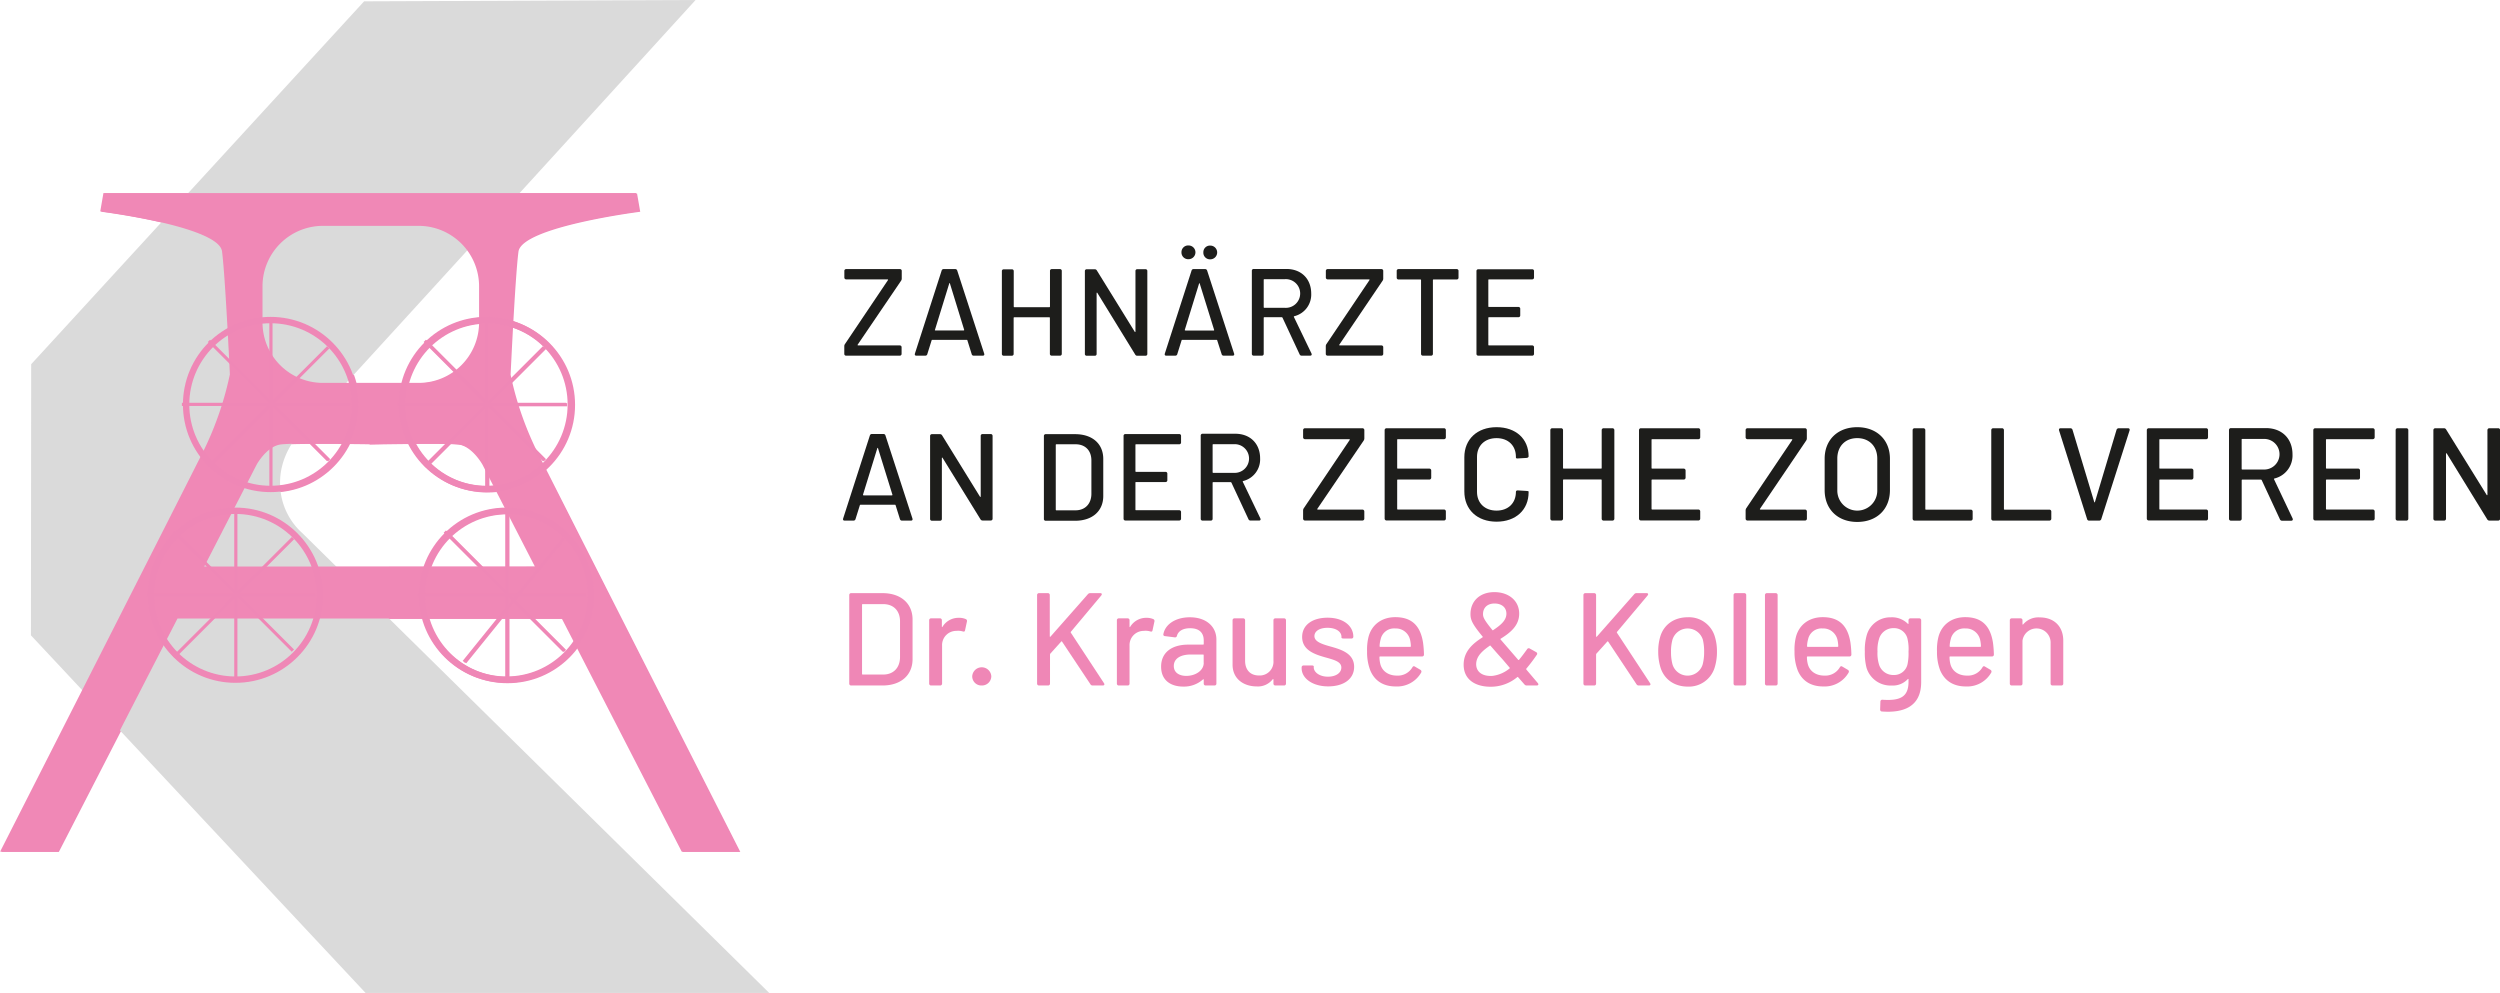 <svg id="Ebene_1" data-name="Ebene 1" xmlns="http://www.w3.org/2000/svg" viewBox="0 0 785.78 312.1"><defs><style>.cls-1{fill:#1d1d1b;}.cls-2{fill:#ef87b6;}.cls-3,.cls-4{fill:none;stroke:#ef87b6;stroke-miterlimit:10;}.cls-3{stroke-width:2px;}.cls-5{fill:#dadada;fill-rule:evenodd;}.cls-6{fill:#f088b6;}</style></defs><path class="cls-1" d="M293.79,128.29v-2.41a1.14,1.14,0,0,1,.24-.7l13.49-20.06c.07-.12,0-.23-.12-.23h-13a.56.56,0,0,1-.59-.59v-2.06a.55.55,0,0,1,.59-.58h16.87a.55.55,0,0,1,.58.58v2.41a1.2,1.2,0,0,1-.23.7L298,125.41c-.08.12,0,.24.12.24h13.1a.55.55,0,0,1,.58.58v2.06a.55.55,0,0,1-.58.58H294.38A.55.55,0,0,1,293.79,128.29Z" transform="translate(-28.42 -17.08)"/><path class="cls-1" d="M333.84,128.41l-1.36-4.36c0-.07-.08-.15-.2-.15H321.43c-.11,0-.15.08-.19.15l-1.36,4.36a.62.62,0,0,1-.66.46h-2.76c-.43,0-.59-.23-.47-.66l8.4-26.08a.62.62,0,0,1,.66-.47h3.58a.63.63,0,0,1,.66.47l8.47,26.08c.12.39,0,.66-.46.66h-2.8A.61.61,0,0,1,333.84,128.41Zm-11.43-7.47h8.9c.12,0,.19-.07.15-.23L327,106.21c0-.2-.19-.2-.23,0l-4.47,14.5C322.21,120.87,322.29,120.94,322.41,120.94Z" transform="translate(-28.42 -17.08)"/><path class="cls-1" d="M359,101.66h2.56a.55.55,0,0,1,.59.58v26.05a.55.55,0,0,1-.59.58H359a.55.55,0,0,1-.59-.58V117a.18.18,0,0,0-.19-.2h-11a.19.19,0,0,0-.2.2v11.31a.55.55,0,0,1-.58.58H343.9a.55.55,0,0,1-.58-.58v-26a.55.55,0,0,1,.58-.58h2.57a.55.55,0,0,1,.58.58v11.12a.19.19,0,0,0,.2.2h11a.18.18,0,0,0,.19-.2V102.24A.55.55,0,0,1,359,101.66Z" transform="translate(-28.42 -17.08)"/><path class="cls-1" d="M369.41,128.29v-26a.55.55,0,0,1,.58-.58h2.49a.75.75,0,0,1,.7.39l11.89,19.24c.08.16.24.12.24-.07v-19a.55.55,0,0,1,.58-.58h2.57a.55.55,0,0,1,.58.58v26.05a.55.55,0,0,1-.58.58h-2.53a.73.73,0,0,1-.7-.38l-11.9-19.37c-.08-.15-.23-.11-.23.08l0,19.09a.55.55,0,0,1-.59.58H370A.55.55,0,0,1,369.41,128.29Z" transform="translate(-28.42 -17.08)"/><path class="cls-1" d="M412.4,128.41,411,124.05c0-.07-.07-.15-.19-.15H400c-.12,0-.15.08-.19.15l-1.36,4.36a.62.62,0,0,1-.66.46H395c-.42,0-.58-.23-.46-.66l8.4-26.08a.62.62,0,0,1,.66-.47h3.57a.64.64,0,0,1,.67.47l8.47,26.08c.12.39,0,.66-.47.66h-2.8A.62.62,0,0,1,412.4,128.41Zm-12.63-32A2.1,2.1,0,0,1,402,94.23a2.16,2.16,0,0,1,0,4.32A2.11,2.11,0,0,1,399.77,96.37Zm1.2,24.57h8.91c.11,0,.19-.07.15-.23l-4.51-14.5c0-.2-.19-.2-.23,0l-4.47,14.5C400.78,120.87,400.86,120.94,401,120.94Zm5.68-24.57a2.07,2.07,0,0,1,2.18-2.14,2.16,2.16,0,0,1,0,4.32A2.08,2.08,0,0,1,406.65,96.37Z" transform="translate(-28.42 -17.08)"/><path class="cls-1" d="M436.9,128.45l-5.37-11.51a.33.33,0,0,0-.23-.16h-5.49a.19.19,0,0,0-.19.2v11.31a.55.55,0,0,1-.58.58h-2.57a.55.55,0,0,1-.58-.58V102.2a.55.55,0,0,1,.58-.58h10.27c4.7,0,7.81,3.11,7.81,7.74a7,7,0,0,1-5.33,7.11.17.17,0,0,0-.11.24l5.52,11.46c.19.43,0,.7-.43.7h-2.64A.67.67,0,0,1,436.9,128.45ZM425.62,105v8.63a.19.19,0,0,0,.19.2h6.46a4.51,4.51,0,1,0,0-9h-6.46A.18.18,0,0,0,425.62,105Z" transform="translate(-28.42 -17.08)"/><path class="cls-1" d="M445.13,128.29v-2.41a1.14,1.14,0,0,1,.24-.7l13.49-20.06c.08-.12,0-.23-.12-.23h-13a.56.56,0,0,1-.59-.59v-2.06a.55.55,0,0,1,.59-.58h16.87a.55.55,0,0,1,.58.58v2.41a1.13,1.13,0,0,1-.23.7l-13.57,20.06c-.08.12,0,.24.12.24h13.1a.55.55,0,0,1,.58.58v2.06a.55.55,0,0,1-.58.58H445.72A.55.55,0,0,1,445.13,128.29Z" transform="translate(-28.42 -17.08)"/><path class="cls-1" d="M486.85,102.24v2.1a.55.55,0,0,1-.58.58H479a.19.19,0,0,0-.2.2v23.17a.55.55,0,0,1-.58.58h-2.57a.55.55,0,0,1-.58-.58V105.12a.19.19,0,0,0-.2-.2H468a.55.55,0,0,1-.58-.58v-2.1a.55.55,0,0,1,.58-.58h18.24A.55.55,0,0,1,486.85,102.24Z" transform="translate(-28.42 -17.08)"/><path class="cls-1" d="M510,104.89H496.41a.18.18,0,0,0-.19.19v8.28a.19.19,0,0,0,.19.2h9.26a.55.55,0,0,1,.58.58v2.06a.55.55,0,0,1-.58.58h-9.26a.19.19,0,0,0-.19.2v8.47a.19.19,0,0,0,.19.2H510a.55.55,0,0,1,.58.58v2.06a.55.55,0,0,1-.58.58H493.07a.55.55,0,0,1-.58-.58v-26a.55.55,0,0,1,.58-.58H510a.55.55,0,0,1,.58.58v2.06A.55.55,0,0,1,510,104.89Z" transform="translate(-28.42 -17.08)"/><path class="cls-1" d="M311.28,180.24l-1.36-4.35c0-.08-.08-.16-.2-.16H298.88c-.12,0-.16.08-.2.16l-1.36,4.35a.63.63,0,0,1-.66.47H293.9c-.43,0-.58-.23-.47-.66l8.4-26.09a.63.63,0,0,1,.66-.47h3.58a.63.63,0,0,1,.66.47l8.48,26.09c.11.39,0,.66-.47.66h-2.8A.63.63,0,0,1,311.28,180.24Zm-11.43-7.46h8.9c.12,0,.2-.08.16-.24L304.4,158c0-.19-.2-.19-.24,0l-4.47,14.5C299.66,172.7,299.73,172.78,299.85,172.78Z" transform="translate(-28.42 -17.08)"/><path class="cls-1" d="M320.76,180.13v-26a.56.56,0,0,1,.59-.59h2.49a.75.75,0,0,1,.7.39l11.89,19.25c.08.15.24.11.24-.08v-19a.55.55,0,0,1,.58-.59h2.56a.56.56,0,0,1,.59.59v26a.55.55,0,0,1-.59.58h-2.52a.74.74,0,0,1-.7-.39L324.69,161c-.08-.16-.23-.12-.23.08l0,19.09a.55.55,0,0,1-.59.58h-2.56A.55.55,0,0,1,320.76,180.13Z" transform="translate(-28.42 -17.08)"/><path class="cls-1" d="M356.53,180.13v-26a.55.55,0,0,1,.58-.59h9.22c5.4,0,8.86,3,8.86,7.78v11.66c0,4.75-3.46,7.78-8.86,7.78h-9.22A.55.55,0,0,1,356.53,180.13Zm3.93-2.65h6c3,0,4.94-2,5-5.09V161.81c0-3.11-1.91-5.09-5-5.09h-6a.19.19,0,0,0-.2.19v20.38A.19.19,0,0,0,360.46,177.48Z" transform="translate(-28.42 -17.08)"/><path class="cls-1" d="M399.06,156.72H385.49a.18.18,0,0,0-.19.19v8.29a.18.18,0,0,0,.19.19h9.26a.55.55,0,0,1,.58.58V168a.55.55,0,0,1-.58.59h-9.26a.18.18,0,0,0-.19.19v8.48a.18.18,0,0,0,.19.19h13.57a.55.55,0,0,1,.58.59v2.06a.55.55,0,0,1-.58.58H382.15a.55.55,0,0,1-.58-.58v-26a.55.55,0,0,1,.58-.59h16.91a.55.55,0,0,1,.58.59v2.06A.55.55,0,0,1,399.06,156.72Z" transform="translate(-28.42 -17.08)"/><path class="cls-1" d="M420.83,180.28l-5.36-11.51a.35.35,0,0,0-.24-.15h-5.48a.18.18,0,0,0-.19.19v11.32a.55.55,0,0,1-.59.58h-2.56a.55.55,0,0,1-.59-.58V154a.56.56,0,0,1,.59-.59h10.26c4.71,0,7.82,3.12,7.82,7.74a7,7,0,0,1-5.33,7.12.16.16,0,0,0-.12.23L424.56,180c.2.43,0,.7-.42.7h-2.65A.69.69,0,0,1,420.83,180.28Zm-11.27-23.4v8.63a.18.18,0,0,0,.19.19h6.45a4.51,4.51,0,1,0,0-9h-6.45A.18.18,0,0,0,409.56,156.88Z" transform="translate(-28.42 -17.08)"/><path class="cls-1" d="M438,180.09v-2.57a1.3,1.3,0,0,1,.25-.75l14.39-21.4c.09-.13,0-.25-.12-.25h-13.9a.59.59,0,0,1-.62-.62v-2.2a.59.59,0,0,1,.62-.62h18a.59.59,0,0,1,.63.62v2.57a1.3,1.3,0,0,1-.25.75L442.48,177c-.08.12,0,.25.13.25h14a.59.59,0,0,1,.63.62v2.2a.59.59,0,0,1-.63.62h-18A.59.59,0,0,1,438,180.09Z" transform="translate(-28.42 -17.08)"/><path class="cls-1" d="M482.25,155.12H467.78a.19.19,0,0,0-.21.21v8.83a.19.19,0,0,0,.21.21h9.87a.59.59,0,0,1,.62.62v2.2a.59.59,0,0,1-.62.62h-9.87a.19.19,0,0,0-.21.21v9a.2.2,0,0,0,.21.21h14.47a.58.58,0,0,1,.62.62v2.2a.58.58,0,0,1-.62.62h-18a.59.59,0,0,1-.62-.62V152.3a.59.59,0,0,1,.62-.62h18a.58.58,0,0,1,.62.62v2.2A.58.58,0,0,1,482.25,155.12Z" transform="translate(-28.42 -17.08)"/><path class="cls-1" d="M488.68,171.54V160.8c0-5.68,4.06-9.45,10.12-9.45s10.08,3.65,10.08,9.16c0,.29-.25.46-.63.5l-2.73.16c-.42.05-.63-.08-.63-.24v-.25c0-3.53-2.4-5.89-6.09-5.89s-6.14,2.36-6.14,5.89v11c0,3.52,2.45,5.89,6.14,5.89s6.09-2.37,6.09-5.89c0-.29.21-.5.63-.46l2.73.17c.38,0,.63.08.63.21v.2c0,5.52-4,9.25-10.08,9.25S488.68,177.27,488.68,171.54Z" transform="translate(-28.42 -17.08)"/><path class="cls-1" d="M532.47,151.68h2.74a.59.59,0,0,1,.62.62v27.79a.59.59,0,0,1-.62.62h-2.74a.59.59,0,0,1-.62-.62V168a.19.19,0,0,0-.21-.21H519.9a.19.19,0,0,0-.2.21v12.07a.59.59,0,0,1-.63.62h-2.73a.59.59,0,0,1-.63-.62V152.3a.59.59,0,0,1,.63-.62h2.73a.59.59,0,0,1,.63.62v11.86a.19.19,0,0,0,.2.21h11.74a.19.19,0,0,0,.21-.21V152.3A.59.59,0,0,1,532.47,151.68Z" transform="translate(-28.42 -17.08)"/><path class="cls-1" d="M562.2,155.12H547.73a.19.19,0,0,0-.21.21v8.83a.19.19,0,0,0,.21.21h9.87a.59.59,0,0,1,.62.62v2.2a.59.59,0,0,1-.62.62h-9.87a.19.19,0,0,0-.21.21v9a.2.2,0,0,0,.21.21H562.2a.58.58,0,0,1,.62.62v2.2a.58.58,0,0,1-.62.62h-18a.59.59,0,0,1-.62-.62V152.3a.59.59,0,0,1,.62-.62h18a.58.58,0,0,1,.62.62v2.2A.58.58,0,0,1,562.2,155.12Z" transform="translate(-28.42 -17.08)"/><path class="cls-1" d="M577.09,180.09v-2.57a1.29,1.29,0,0,1,.24-.75l14.4-21.4c.08-.13,0-.25-.13-.25H577.71a.58.58,0,0,1-.62-.62v-2.2a.58.58,0,0,1,.62-.62h18a.59.59,0,0,1,.62.62v2.57a1.23,1.23,0,0,1-.25.75L581.61,177c-.09.12,0,.25.12.25h14a.59.59,0,0,1,.62.62v2.2a.59.59,0,0,1-.62.62h-18A.58.58,0,0,1,577.09,180.09Z" transform="translate(-28.42 -17.08)"/><path class="cls-1" d="M601.93,171.13v-9.87c0-5.93,4.1-9.91,10.24-9.91s10.28,4,10.28,9.91v9.87c0,6-4.1,10-10.28,10S601.93,177.1,601.93,171.13Zm16.54.16V161.22c0-3.86-2.53-6.43-6.3-6.43s-6.26,2.57-6.26,6.43v10.07a6.28,6.28,0,1,0,12.56,0Z" transform="translate(-28.42 -17.08)"/><path class="cls-1" d="M629.58,180.09V152.3a.59.59,0,0,1,.63-.62h2.73a.59.59,0,0,1,.63.62v24.76a.2.2,0,0,0,.2.21h14.06a.58.58,0,0,1,.62.62v2.2a.58.58,0,0,1-.62.62H630.21A.59.59,0,0,1,629.58,180.09Z" transform="translate(-28.42 -17.08)"/><path class="cls-1" d="M654.3,180.09V152.3a.59.59,0,0,1,.62-.62h2.74a.59.59,0,0,1,.62.62v24.76a.2.2,0,0,0,.21.21h14.06a.59.59,0,0,1,.62.62v2.2a.59.59,0,0,1-.62.62H654.92A.59.59,0,0,1,654.3,180.09Z" transform="translate(-28.42 -17.08)"/><path class="cls-1" d="M684.41,180.21l-8.8-27.83c-.12-.45.09-.7.54-.7h3a.7.7,0,0,1,.7.54l6.8,22.6c0,.21.21.21.25,0l6.76-22.6a.72.72,0,0,1,.71-.54h2.86c.46,0,.66.25.54.7l-8.88,27.83a.66.66,0,0,1-.7.5h-3A.66.66,0,0,1,684.41,180.21Z" transform="translate(-28.42 -17.08)"/><path class="cls-1" d="M721.81,155.12H707.34a.19.19,0,0,0-.21.21v8.83a.19.19,0,0,0,.21.21h9.87a.59.59,0,0,1,.62.62v2.2a.59.59,0,0,1-.62.62h-9.87a.19.19,0,0,0-.21.21v9a.2.2,0,0,0,.21.21h14.47a.58.58,0,0,1,.62.62v2.2a.58.58,0,0,1-.62.62h-18a.59.59,0,0,1-.62-.62V152.3a.59.59,0,0,1,.62-.62h18a.58.58,0,0,1,.62.62v2.2A.58.58,0,0,1,721.81,155.12Z" transform="translate(-28.42 -17.08)"/><path class="cls-1" d="M745,180.25,739.31,168a.33.33,0,0,0-.25-.17h-5.85a.19.19,0,0,0-.2.21v12.07a.59.59,0,0,1-.63.62h-2.73a.59.59,0,0,1-.63-.62V152.26a.59.59,0,0,1,.63-.62h11c5,0,8.33,3.31,8.33,8.25a7.43,7.43,0,0,1-5.68,7.59.17.17,0,0,0-.12.25L749,180c.21.46,0,.75-.45.75h-2.82A.74.74,0,0,1,745,180.25Zm-12-25v9.2a.19.19,0,0,0,.2.21h6.89a4.81,4.81,0,1,0,0-9.62h-6.89A.19.19,0,0,0,733,155.29Z" transform="translate(-28.42 -17.08)"/><path class="cls-1" d="M774.19,155.12H759.71a.2.2,0,0,0-.21.21v8.83a.2.2,0,0,0,.21.21h9.87a.58.58,0,0,1,.62.62v2.2a.58.58,0,0,1-.62.62h-9.87a.2.2,0,0,0-.21.21v9a.21.21,0,0,0,.21.21h14.48a.59.59,0,0,1,.62.62v2.2a.59.59,0,0,1-.62.62H756.14a.59.59,0,0,1-.62-.62V152.3a.59.59,0,0,1,.62-.62h18.05a.59.59,0,0,1,.62.62v2.2A.59.59,0,0,1,774.19,155.12Z" transform="translate(-28.42 -17.08)"/><path class="cls-1" d="M781.4,180.09V152.3a.59.59,0,0,1,.62-.62h2.74a.59.59,0,0,1,.62.62v27.79a.59.59,0,0,1-.62.62H782A.59.59,0,0,1,781.4,180.09Z" transform="translate(-28.42 -17.08)"/><path class="cls-1" d="M793.26,180.09V152.3a.59.59,0,0,1,.62-.62h2.65a.78.78,0,0,1,.75.41L810,172.62c.08.17.25.13.25-.08V152.3a.59.59,0,0,1,.62-.62h2.74a.59.59,0,0,1,.62.62v27.79a.59.59,0,0,1-.62.62h-2.7a.78.78,0,0,1-.74-.42l-12.69-20.65c-.09-.17-.25-.12-.25.08l0,20.37a.59.59,0,0,1-.62.62h-2.74A.59.59,0,0,1,793.26,180.09Z" transform="translate(-28.42 -17.08)"/><path class="cls-2" d="M295.35,231.92V204.13a.58.58,0,0,1,.62-.62h9.83c5.76,0,9.45,3.24,9.45,8.3v12.44c0,5.06-3.69,8.29-9.45,8.29H296A.58.58,0,0,1,295.35,231.92Zm4.18-2.82H306c3.24,0,5.27-2.11,5.31-5.43V212.39c0-3.32-2-5.43-5.31-5.43h-6.43a.19.19,0,0,0-.2.2v21.73A.19.19,0,0,0,299.53,229.1Z" transform="translate(-28.42 -17.08)"/><path class="cls-2" d="M332,211.68a.63.63,0,0,1,.33.79l-.58,2.7c-.08.45-.33.49-.74.37a5.08,5.08,0,0,0-2-.17,4.46,4.46,0,0,0-4.48,4.65v11.9a.59.59,0,0,1-.63.62H321.1a.59.59,0,0,1-.63-.62V212.06a.59.59,0,0,1,.63-.63h2.73a.59.59,0,0,1,.63.63V214c0,.21.12.25.2.09a5.84,5.84,0,0,1,5.06-2.82A5.16,5.16,0,0,1,332,211.68Z" transform="translate(-28.42 -17.08)"/><path class="cls-2" d="M334,229.64a3,3,0,0,1,3-2.82,3,3,0,0,1,3,2.82,2.94,2.94,0,0,1-3,2.9A2.88,2.88,0,0,1,334,229.64Z" transform="translate(-28.42 -17.08)"/><path class="cls-2" d="M354.39,231.92V204.13a.59.59,0,0,1,.63-.62h2.73a.59.59,0,0,1,.63.62v12.94c0,.17.12.25.24.09l11.74-13.32a.94.94,0,0,1,.75-.33h3.11c.54,0,.66.33.33.75L365,215.66a.27.27,0,0,0,0,.29l10.41,15.85c.29.45.08.74-.42.74h-3.11a.77.77,0,0,1-.74-.41l-8.88-13.35c-.08-.13-.21-.17-.29-.05l-3.44,3.82a.79.79,0,0,0-.08.29v9.08a.59.59,0,0,1-.63.62H355A.59.59,0,0,1,354.39,231.92Z" transform="translate(-28.42 -17.08)"/><path class="cls-2" d="M390.93,211.68a.64.64,0,0,1,.33.79l-.58,2.7c-.08.45-.33.49-.75.37a5,5,0,0,0-2-.17,4.46,4.46,0,0,0-4.48,4.65v11.9a.58.58,0,0,1-.62.62h-2.74a.58.58,0,0,1-.62-.62V212.06a.59.59,0,0,1,.62-.63h2.74a.59.59,0,0,1,.62.63V214c0,.21.13.25.21.09a5.84,5.84,0,0,1,5.06-2.82A5.19,5.19,0,0,1,390.93,211.68Z" transform="translate(-28.42 -17.08)"/><path class="cls-2" d="M410.75,218.11v13.81a.58.58,0,0,1-.62.62h-2.74a.58.58,0,0,1-.62-.62v-1.16c0-.17-.12-.25-.25-.12a8.92,8.92,0,0,1-6.22,2.24c-3.73,0-6.93-1.83-6.93-6.27,0-4.27,3.11-6.92,8.59-6.92h4.6a.2.2,0,0,0,.21-.21V218.4c0-2.36-1.33-3.86-4.27-3.86-2.33,0-3.74.92-4.15,2.37a.6.6,0,0,1-.7.5l-3-.38c-.37,0-.62-.25-.58-.54.5-3.11,3.77-5.39,8.33-5.39C407.6,211.1,410.75,214.05,410.75,218.11Zm-4,7.3V223a.19.19,0,0,0-.21-.2H402.7c-3.23,0-5.34,1.28-5.34,3.61,0,2.11,1.74,3.11,3.93,3.11C404.16,229.52,406.77,227.86,406.77,225.41Z" transform="translate(-28.42 -17.08)"/><path class="cls-2" d="M429.29,211.43H432a.59.59,0,0,1,.62.63v19.86a.58.58,0,0,1-.62.62h-2.69a.59.59,0,0,1-.63-.62v-1.24c0-.17-.12-.21-.24-.09a5.87,5.87,0,0,1-5.06,2.24c-3.94,0-7.55-2.28-7.55-6.84V212.06a.59.59,0,0,1,.62-.63h2.7a.59.59,0,0,1,.62.63v12.69c0,2.82,1.57,4.64,4.35,4.64a4.31,4.31,0,0,0,4.56-4.64V212.06A.59.59,0,0,1,429.29,211.43Z" transform="translate(-28.42 -17.08)"/><path class="cls-2" d="M437.54,227.11v-.25a.59.59,0,0,1,.62-.62h2.57c.37,0,.62.12.62.29v.33c0,1.5,1.83,2.91,4.44,2.91s4.23-1.25,4.23-2.87c0-1.78-2.07-2.36-4.56-3.07-3.65-1-7.76-2.28-7.76-6.55,0-3.77,3.24-6.05,8-6.05,4.9,0,8.09,2.53,8.09,6a.55.55,0,0,1-.62.54h-2.49c-.37,0-.62-.13-.62-.29v-.25c0-1.54-1.62-2.82-4.4-2.82-2.4,0-4.1,1-4.1,2.61s2,2.41,4.64,3.15c3.57,1,7.84,2.16,7.84,6.51,0,3.78-3.23,6.14-8.17,6.14S437.54,230.26,437.54,227.11Z" transform="translate(-28.42 -17.08)"/><path class="cls-2" d="M472.33,226.86c.21-.37.46-.5.83-.25l1.7,1a.63.63,0,0,1,.25.87,8.68,8.68,0,0,1-8,4.36c-4,0-6.68-1.87-8-5.06a15.89,15.89,0,0,1-1-5.93,16.58,16.58,0,0,1,.46-4.61c1-3.77,4.1-6.18,8.42-6.18,5.43,0,7.92,3,8.71,8a32.75,32.75,0,0,1,.29,3.73.57.57,0,0,1-.62.62H462.21a.2.2,0,0,0-.21.21,9.16,9.16,0,0,0,.29,2.24c.58,2.16,2.49,3.57,5.23,3.57A5.28,5.28,0,0,0,472.33,226.86Zm-9.91-9a9,9,0,0,0-.38,2.32.2.2,0,0,0,.21.21h9.42a.19.19,0,0,0,.2-.21,10.21,10.21,0,0,0-.25-2,4.57,4.57,0,0,0-4.68-3.57A4.32,4.32,0,0,0,462.42,217.82Z" transform="translate(-28.42 -17.08)"/><path class="cls-2" d="M511.39,232.54h-3.07a.88.88,0,0,1-.74-.33l-2-2.28c-.08-.12-.16-.12-.29,0a13,13,0,0,1-8.37,3c-4.73,0-8.46-2.2-8.46-6.93,0-4.19,2.86-6.64,5.93-8.59a.18.18,0,0,0,0-.29c-3.11-3.77-3.78-5.14-3.78-7,0-4.15,3-6.93,7.51-6.93s7.8,2.7,7.8,6.76c0,3.77-2.78,6-5.81,7.88-.12.08-.12.17,0,.29l5.31,6.14.16.21c.09.08.17.08.29,0,.83-1,1.66-2.12,2.53-3.32a.59.59,0,0,1,.87-.21l2,1.12a.55.55,0,0,1,.16.87,53.27,53.27,0,0,1-3.27,4.32c-.09.08-.05.2.12.41l3.52,4.15C512.1,232.21,511.93,232.54,511.39,232.54Zm-8.5-5.35c.12-.08.12-.16,0-.29-1.87-2.19-1.91-2.28-2.86-3.31-1.2-1.33-2.2-2.49-3.11-3.53-.08-.12-.17-.12-.29,0-2.24,1.58-4.11,3.19-4.23,5.6-.09,2.57,1.91,4.06,5.1,3.86A10.41,10.41,0,0,0,502.89,227.19Zm-8.34-17.08c0,1,.42,1.9,2.95,5,.08.12.16.12.29,0,2.28-1.54,4.11-3,4.11-5.15,0-2-1.54-3.19-3.74-3.19S494.55,208.07,494.55,210.11Z" transform="translate(-28.42 -17.08)"/><path class="cls-2" d="M526.11,231.92V204.13a.59.59,0,0,1,.62-.62h2.74a.59.59,0,0,1,.62.62v12.94c0,.17.13.25.25.09l11.74-13.32a.9.9,0,0,1,.74-.33h3.11c.54,0,.67.33.34.75l-9.58,11.4c-.09.13-.09.21-.05.29l10.41,15.85c.29.45.09.74-.41.74h-3.11a.8.8,0,0,1-.75-.41l-8.87-13.35c-.09-.13-.21-.17-.29-.05l-3.45,3.82a.79.79,0,0,0-.08.29v9.08a.58.58,0,0,1-.62.62h-2.74A.58.58,0,0,1,526.11,231.92Z" transform="translate(-28.42 -17.08)"/><path class="cls-2" d="M550.37,227a16.79,16.79,0,0,1-.75-5.06,16.07,16.07,0,0,1,.71-5c1.2-3.65,4.39-5.85,8.62-5.85a8.46,8.46,0,0,1,8.38,5.81,15.59,15.59,0,0,1,.75,5,16.4,16.4,0,0,1-.75,5.1,8.49,8.49,0,0,1-8.42,5.89C554.76,232.88,551.57,230.68,550.37,227Zm13.23-1.12a15.32,15.32,0,0,0,.45-3.9,15.78,15.78,0,0,0-.41-3.86,5,5,0,0,0-9.54,0,13.78,13.78,0,0,0-.46,3.86,14.62,14.62,0,0,0,.46,3.9,4.95,4.95,0,0,0,9.5,0Z" transform="translate(-28.42 -17.08)"/><path class="cls-2" d="M573.3,231.92V204.13a.59.59,0,0,1,.62-.62h2.74a.59.59,0,0,1,.62.62v27.79a.58.58,0,0,1-.62.62h-2.74A.58.58,0,0,1,573.3,231.92Z" transform="translate(-28.42 -17.08)"/><path class="cls-2" d="M583.17,231.92V204.13a.59.59,0,0,1,.62-.62h2.74a.59.59,0,0,1,.62.62v27.79a.58.58,0,0,1-.62.62h-2.74A.58.58,0,0,1,583.17,231.92Z" transform="translate(-28.42 -17.08)"/><path class="cls-2" d="M606.68,226.86c.21-.37.46-.5.83-.25l1.7,1a.62.62,0,0,1,.25.87,8.68,8.68,0,0,1-8,4.36c-4,0-6.68-1.87-8-5.06a15.9,15.9,0,0,1-1-5.93,16.62,16.62,0,0,1,.45-4.61c1-3.77,4.11-6.18,8.42-6.18,5.43,0,7.92,3,8.71,8a30.61,30.61,0,0,1,.29,3.73.57.57,0,0,1-.62.62H596.56a.19.19,0,0,0-.2.21,8.69,8.69,0,0,0,.29,2.24c.58,2.16,2.48,3.57,5.22,3.57A5.28,5.28,0,0,0,606.68,226.86Zm-9.91-9a8.6,8.6,0,0,0-.37,2.32.19.19,0,0,0,.21.21H606a.2.2,0,0,0,.21-.21,11,11,0,0,0-.25-2,4.58,4.58,0,0,0-4.69-3.57A4.32,4.32,0,0,0,596.77,217.82Z" transform="translate(-28.42 -17.08)"/><path class="cls-2" d="M628.91,211.43h2.74a.59.59,0,0,1,.62.63v19.41c0,7.88-5.77,9.74-12.32,9.24-.41,0-.58-.29-.58-.66l.08-2.45a.59.59,0,0,1,.71-.58c5.68.38,8.13-1,8.13-5.68v-.7c0-.17-.13-.21-.25-.09a6.42,6.42,0,0,1-5.06,2A7.87,7.87,0,0,1,615.1,227a18.39,18.39,0,0,1-.54-5.06,17,17,0,0,1,.62-5.31,7.72,7.72,0,0,1,7.55-5.52,7,7,0,0,1,5.31,2c.12.17.25.09.25-.08v-1A.59.59,0,0,1,628.91,211.43Zm-.62,10.46A13.94,13.94,0,0,0,628,218a4.32,4.32,0,0,0-4.4-3.49A4.67,4.67,0,0,0,619,218a11.38,11.38,0,0,0-.46,3.86,12,12,0,0,0,.42,3.89,4.65,4.65,0,0,0,4.6,3.49,4.3,4.3,0,0,0,4.44-3.49A16.61,16.61,0,0,0,628.29,221.89Z" transform="translate(-28.42 -17.08)"/><path class="cls-2" d="M651.51,226.86c.21-.37.46-.5.83-.25l1.7,1a.63.63,0,0,1,.25.87,8.68,8.68,0,0,1-8,4.36c-4,0-6.68-1.87-8.05-5.06a15.89,15.89,0,0,1-1-5.93,16.58,16.58,0,0,1,.46-4.61c1-3.77,4.1-6.18,8.42-6.18,5.43,0,7.92,3,8.71,8a32.75,32.75,0,0,1,.29,3.73.57.57,0,0,1-.62.62H641.39a.2.2,0,0,0-.21.21,9.16,9.16,0,0,0,.29,2.24c.58,2.16,2.49,3.57,5.23,3.57A5.28,5.28,0,0,0,651.51,226.86Zm-9.91-9a9,9,0,0,0-.38,2.32.2.2,0,0,0,.21.21h9.42a.19.19,0,0,0,.2-.21,10.21,10.21,0,0,0-.25-2,4.57,4.57,0,0,0-4.68-3.57A4.32,4.32,0,0,0,641.6,217.82Z" transform="translate(-28.42 -17.08)"/><path class="cls-2" d="M676.93,218.44v13.48a.58.58,0,0,1-.62.62h-2.74a.58.58,0,0,1-.62-.62V219.23a4.44,4.44,0,0,0-8.84-.75v13.44a.58.58,0,0,1-.62.62h-2.74a.58.58,0,0,1-.62-.62V212.06a.59.59,0,0,1,.62-.63h2.74a.59.59,0,0,1,.62.63v1.16c0,.16.13.25.21.12a6.24,6.24,0,0,1,5.23-2.2C674.07,211.14,676.93,214,676.93,218.44Z" transform="translate(-28.42 -17.08)"/><path class="cls-2" d="M243,284.86h18.11s-58.44-115-64.2-126.54a101.58,101.58,0,0,1-8-23.45s1.44-30.86,2.47-38.68,38.27-12.55,38.27-12.55l-1-5.76H61.27l-1,5.76s37.24,4.73,38.27,12.55S101,134.87,101,134.87a101.9,101.9,0,0,1-8,23.45c-5.76,11.52-64.19,126.54-64.19,126.54h18.1l37.68-73.25h120.8ZM111.27,107.09a19,19,0,0,1,18.92-18.93h30.25a19,19,0,0,1,18.93,18.93v11.52a19,19,0,0,1-18.93,18.93H130.19a19,19,0,0,1-18.92-18.93ZM93,195.25l16.45-32s3.19-5.86,7.72-6.38c4.09-.46,23.83-.19,27.57-.14v.09s23.52-.46,28.05,0,7.71,6.38,7.71,6.38l16.46,32Z" transform="translate(-28.42 -17.08)"/><circle class="cls-3" cx="159.52" cy="187.2" r="26.54"/><circle class="cls-3" cx="74.34" cy="187.2" r="26.54"/><circle class="cls-3" cx="153.21" cy="127.26" r="26.54"/><line class="cls-4" x1="153.33" y1="100.25" x2="153.33" y2="153.18"/><line class="cls-4" x1="178.26" y1="127.21" x2="125.34" y2="127.21"/><line class="cls-4" x1="133.84" y1="107.25" x2="171.27" y2="144.68"/><line class="cls-4" x1="171.33" y1="109.28" x2="133.9" y2="146.71"/><circle class="cls-3" cx="85.38" cy="127.26" r="26.54"/><line class="cls-4" x1="85.5" y1="100.25" x2="85.5" y2="153.18"/><line class="cls-4" x1="110.44" y1="127.21" x2="57.51" y2="127.21"/><line class="cls-4" x1="66.01" y1="107.25" x2="103.44" y2="144.68"/><line class="cls-4" x1="103.5" y1="109.28" x2="66.07" y2="146.71"/><line class="cls-4" x1="159.64" y1="160.19" x2="159.64" y2="213.12"/><line class="cls-4" x1="184.57" y1="187.15" x2="131.65" y2="187.15"/><line class="cls-4" x1="140.15" y1="167.19" x2="177.57" y2="204.62"/><line class="cls-4" x1="177.64" y1="169.22" x2="146.15" y2="208.17"/><line class="cls-4" x1="74.46" y1="160.19" x2="74.46" y2="213.12"/><line class="cls-4" x1="99.39" y1="187.15" x2="46.47" y2="187.15"/><line class="cls-4" x1="54.97" y1="167.19" x2="92.4" y2="204.62"/><line class="cls-4" x1="92.46" y1="169.22" x2="55.03" y2="206.65"/><path class="cls-5" d="M142.86,17.5,38.22,131.56l-.08,85.21L143.33,329.18H270.2L123.41,184.61a21,21,0,0,1-6.94-14.88c-.46-9.79,6-16.59,7.87-18.29S247.05,17.08,247.05,17.08Z" transform="translate(-28.42 -17.08)"/><path class="cls-6" d="M242.68,284.74h18.1s-58.43-115-64.19-126.53a101.89,101.89,0,0,1-8-23.46S190,103.89,191,96.07,229.3,83.52,229.3,83.52l-1-5.76H60.93l-1,5.76s37.24,4.74,38.27,12.55,2.47,38.68,2.47,38.68a101.58,101.58,0,0,1-8,23.46c-5.76,11.52-64.2,126.53-64.2,126.53H46.53L84.2,211.5H205ZM110.93,107a19,19,0,0,1,18.93-18.93H160.1A19,19,0,0,1,179,107V118.5a19,19,0,0,1-18.93,18.93H129.86a19,19,0,0,1-18.93-18.93ZM92.62,195.14l16.46-32s3.18-5.87,7.71-6.38c4.09-.47,23.83-.19,27.57-.14v.09s23.52-.46,28,.05,7.72,6.38,7.72,6.38l16.45,32Z" transform="translate(-28.42 -17.08)"/><circle class="cls-3" cx="159.18" cy="187.08" r="26.54"/><circle class="cls-3" cx="74" cy="187.08" r="26.54"/><circle class="cls-3" cx="152.87" cy="127.14" r="26.54"/><line class="cls-4" x1="152.99" y1="100.14" x2="152.99" y2="153.07"/><line class="cls-4" x1="177.93" y1="127.1" x2="125" y2="127.1"/><line class="cls-4" x1="133.5" y1="107.14" x2="170.93" y2="144.56"/><line class="cls-4" x1="170.99" y1="109.17" x2="133.56" y2="146.59"/><circle class="cls-3" cx="85.04" cy="127.14" r="26.54"/><line class="cls-4" x1="85.16" y1="100.14" x2="85.16" y2="153.07"/><line class="cls-4" x1="110.1" y1="127.1" x2="57.17" y2="127.1"/><line class="cls-4" x1="65.67" y1="107.14" x2="103.1" y2="144.56"/><line class="cls-4" x1="103.16" y1="109.17" x2="65.74" y2="146.59"/><line class="cls-4" x1="159.3" y1="160.08" x2="159.3" y2="213.01"/><line class="cls-4" x1="184.24" y1="187.04" x2="131.31" y2="187.04"/><line class="cls-4" x1="139.81" y1="167.08" x2="177.24" y2="204.5"/><line class="cls-4" x1="177.3" y1="169.11" x2="145.81" y2="208.05"/><line class="cls-4" x1="74.12" y1="160.08" x2="74.12" y2="213.01"/><line class="cls-4" x1="99.06" y1="187.04" x2="46.13" y2="187.04"/><line class="cls-4" x1="54.63" y1="167.08" x2="92.06" y2="204.5"/><line class="cls-4" x1="92.12" y1="169.11" x2="54.69" y2="206.53"/></svg>